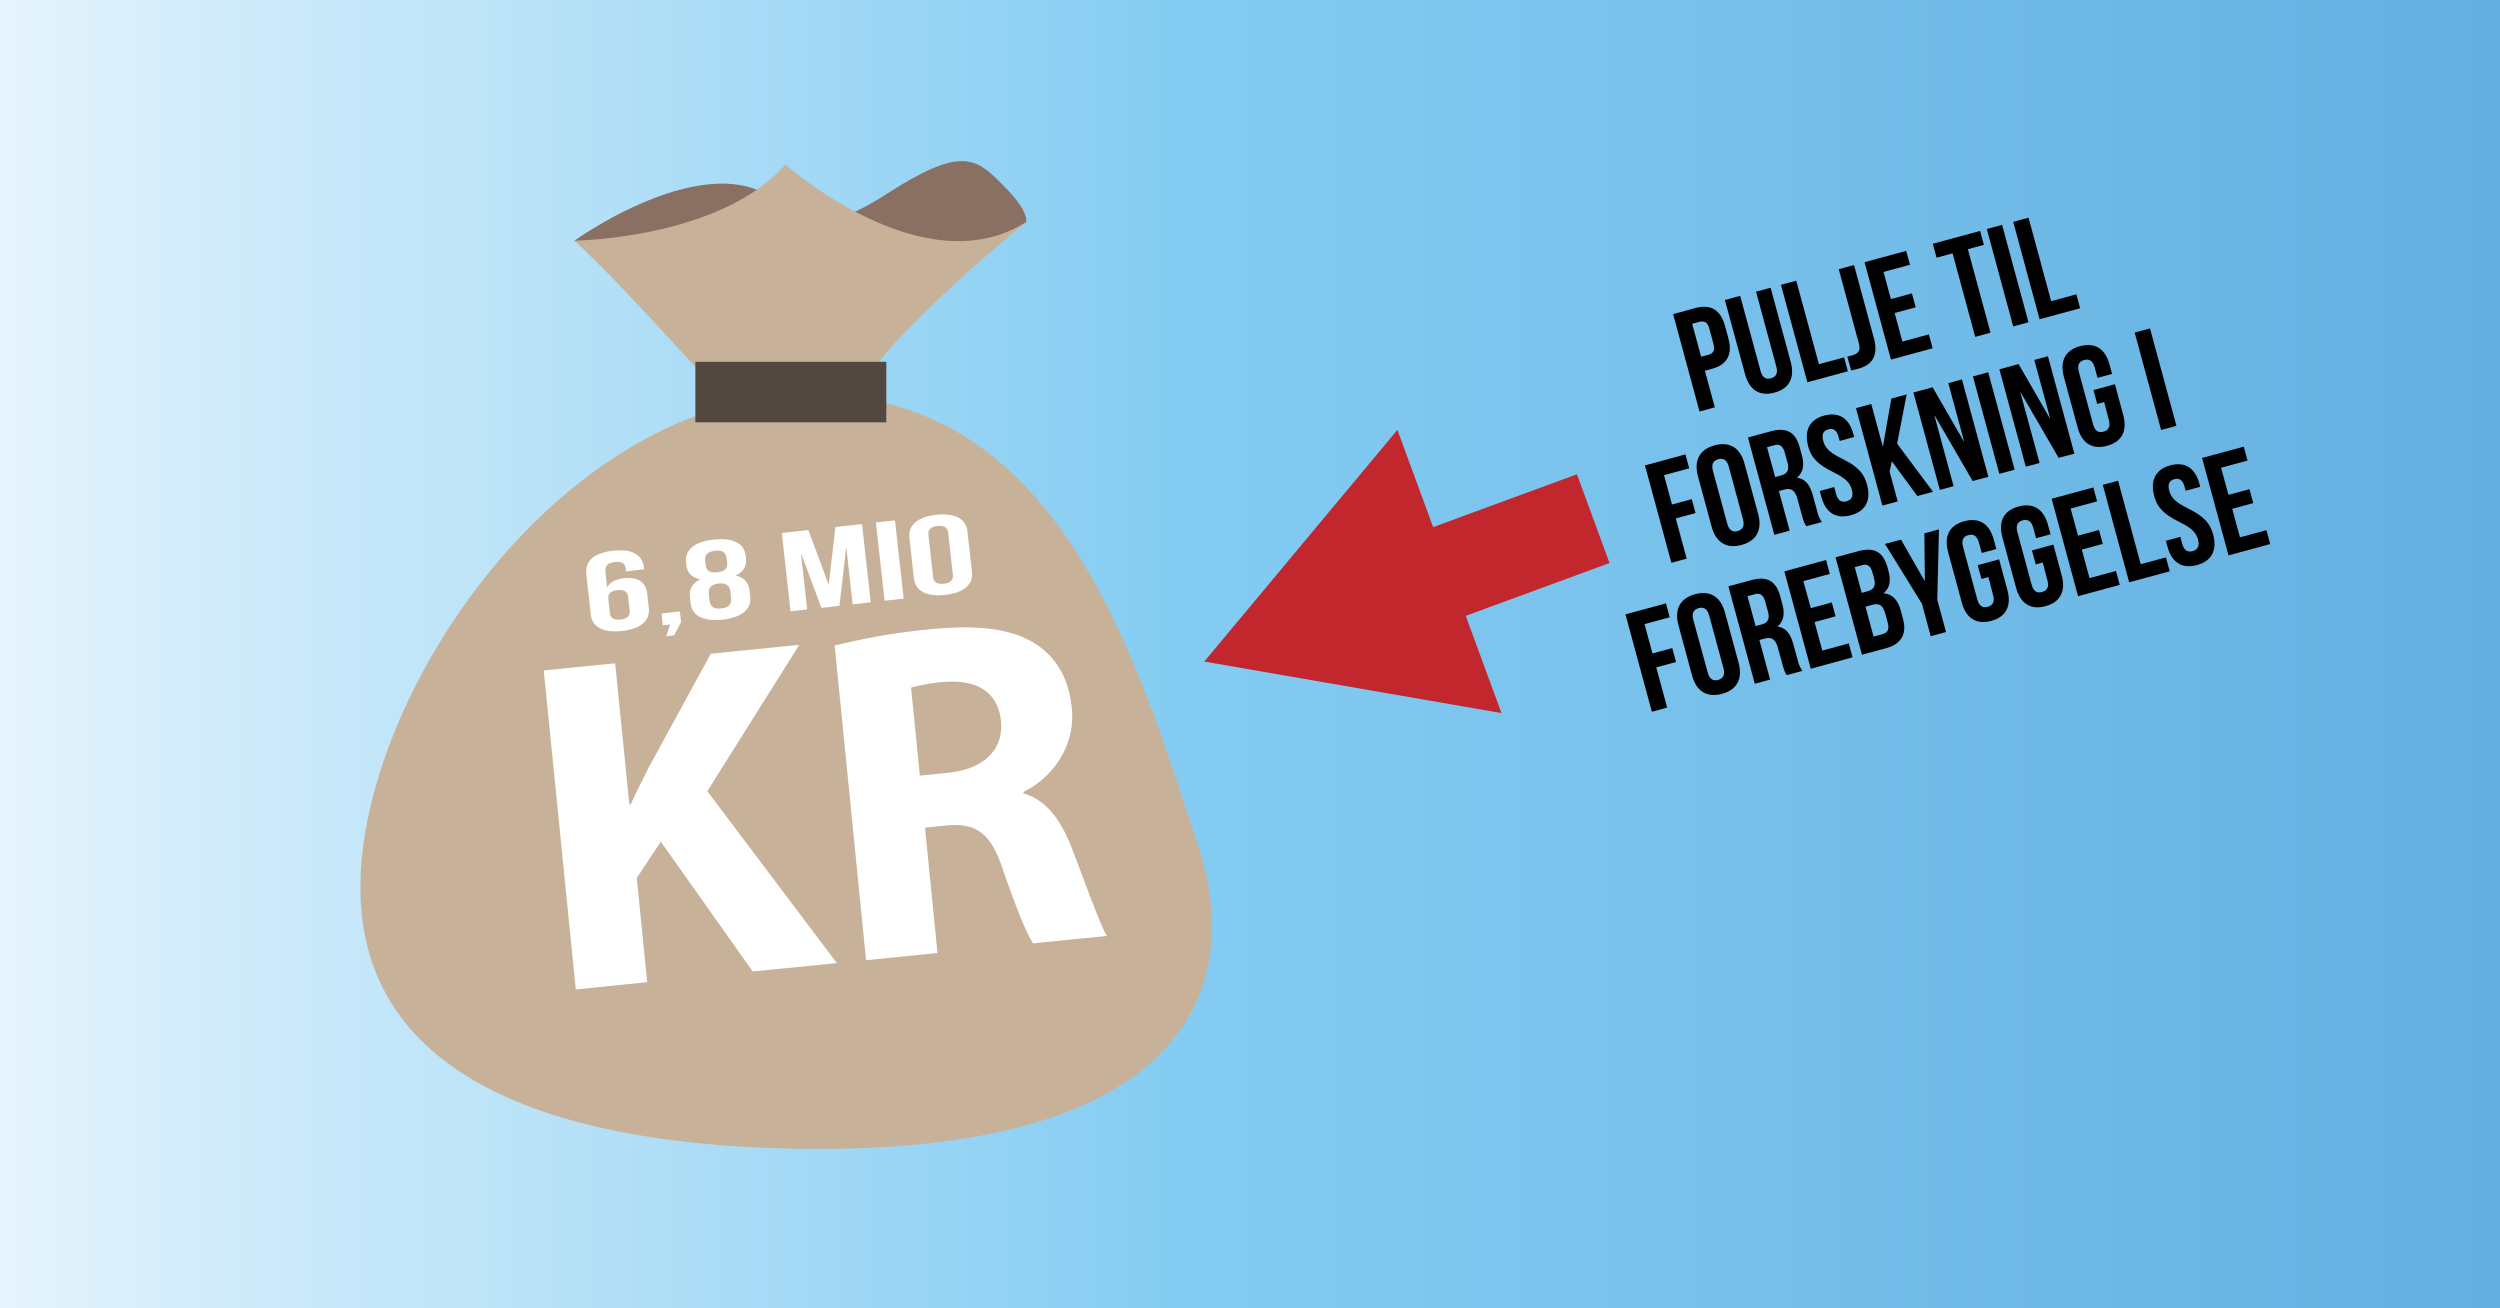 <svg id="Lag_1" data-name="Lag 1" xmlns="http://www.w3.org/2000/svg" xmlns:xlink="http://www.w3.org/1999/xlink" viewBox="0 0 1200 628"><rect x="0" y="0" width="1200" height="628" fill="#333333" stroke="none"/><defs><style>.cls-1{fill:url(#Ikke-navngivet_forløb_34);}.cls-2{fill:#c1272d;}.cls-3{fill:none;stroke:#c1272d;stroke-miterlimit:10;stroke-width:45.38px;}.cls-4{fill:#897063;}.cls-5{fill:#c7b299;}.cls-6{fill:#534741;}.cls-7{fill:#fff;}</style><linearGradient id="Ikke-navngivet_forløb_34" y1="314" x2="1200" y2="314" gradientUnits="userSpaceOnUse"><stop offset="0" stop-color="#e5f4fc"/><stop offset="0.15" stop-color="#c3e6f9"/><stop offset="0.19" stop-color="#bee4f8"/><stop offset="0.47" stop-color="#84ccf2"/><stop offset="1" stop-color="#64afe1"/></linearGradient></defs><title>pulje til forsk SVG</title><rect class="cls-1" width="1200" height="628"/><line class="cls-2" x1="764.75" y1="248.95" x2="578.03" y2="317.55"/><line class="cls-3" x1="764.75" y1="248.95" x2="675.85" y2="281.61"/><polygon class="cls-2" points="670.76 206.34 578.03 317.55 720.71 342.28 670.76 206.34"/><path class="cls-4" d="M275.66,115.55s71.53-51.41,102.83-13.41c0,0,8.94,15.65,46.94-8.94,36.45-23.58,43.15-17.22,55.89-4.47,13.41,13.41,11.18,17.88,11.18,17.88l-105.07,76Z"/><path class="cls-5" d="M575.21,406.16C597,472,571.52,552.46,389.67,551.47,269.91,550.82,173,519.21,173,426s96.91-236.68,216.67-236.68S545.92,317.67,575.21,406.16Z"/><path class="cls-5" d="M351.66,196s-53.65-60.36-76-80.48c0,0,70-.78,101.34-36.55,0,0,66.32,58.91,115.5,27.61,0,0-82.71,67.06-82.71,89.42S351.66,196,351.66,196Z"/><rect class="cls-6" x="333.78" y="173.67" width="91.65" height="29.06"/><path d="M828,156.41l1.65,6.08c2,7.48-.48,12.53-7.83,14.53l-3.47.94,4.76,17.57-7.34,2-12.68-46.76,10.82-2.94C821.26,145.83,826,148.93,828,156.41Zm-15.75-1,4.29,15.83,3.47-.94c2.34-.64,3.32-2.05,2.41-5.39l-1.9-7c-.9-3.34-2.46-4.06-4.8-3.43Z"/><path d="M835.28,142l9.79,36.07c.9,3.34,2.7,4.14,5,3.51s3.48-2.24,2.57-5.58L842.9,140l7-1.88,9.65,35.6c2,7.48-.55,12.77-7.76,14.73s-12.12-1.3-14.15-8.79L827.94,144Z"/><path d="M854.86,136.72l7.35-2,10.87,40.08,12.09-3.27,1.81,6.68-19.44,5.27Z"/><path d="M886.7,171.11c.82-.15,1.76-.4,2.56-.62,2.34-.64,4-2,3-5.62l-9.67-35.67,7.35-2,9.53,35.14c2.53,9.35-1.83,13.11-7.37,14.61a29.47,29.47,0,0,1-3.58.83Z"/><path d="M907.63,143.56l10.09-2.73,1.81,6.68-10.09,2.73,3.71,13.7,12.7-3.45,1.81,6.68-20,5.44-12.68-46.76,20-5.44,1.81,6.68-12.69,3.45Z"/><path d="M927.74,117l22.71-6.16,1.81,6.68-7.68,2.09,10.87,40.08-7.35,2-10.87-40.08-7.68,2.08Z"/><path d="M953.66,109.93l7.34-2,12.68,46.76-7.34,2Z"/><path d="M966.35,106.48l7.35-2,10.86,40.08,12.1-3.28,1.81,6.68L979,153.24Z"/><path d="M802.56,242.16l9.48-2.57,1.82,6.68-9.49,2.57,5.23,19.31-7.34,2-12.68-46.76L809,218.11l1.82,6.68-12.09,3.28Z"/><path d="M815,228.53c-2-7.48.75-12.82,8-14.78s12.32,1.25,14.35,8.73l6.59,24.32c2,7.48-.75,12.82-8,14.78s-12.32-1.25-14.35-8.73Zm14.07,22.79c.9,3.34,2.72,4.21,5,3.58s3.47-2.3,2.56-5.64L829.83,224c-.9-3.34-2.72-4.21-5.05-3.58s-3.47,2.3-2.56,5.64Z"/><path d="M867.05,252.57c-.72-1.1-1.19-1.76-2.22-5.57l-2-7.34c-1.18-4.35-3.09-5.55-6.43-4.64l-2.53.68,5.16,19-7.35,2L839,210l11.09-3c7.61-2.06,11.85.59,13.8,7.81l1,3.67c1.3,4.81.6,8.3-2.26,10.73l0,.13c4.09.54,6.24,3.69,7.56,8.56l2,7.22a14.29,14.29,0,0,0,2.35,5.46Zm-18.88-37.91L852.06,229l2.88-.78c2.73-.74,4.08-2.39,3.06-6.13l-1.25-4.61c-.9-3.34-2.44-4.51-5-3.8Z"/><path d="M875.6,199.48c7.15-1.94,12,1.34,14,8.82l.39,1.47-6.94,1.88-.53-1.94c-.9-3.34-2.58-4.24-4.92-3.61s-3.33,2.27-2.43,5.61,3.08,5.54,9,8.45c7.61,3.74,10.6,7.09,12,12.44,2,7.48-.56,12.77-7.77,14.72s-12.12-1.3-14.14-8.78l-.78-2.88,6.94-1.88.91,3.34c.9,3.34,2.7,4.15,5,3.51s3.48-2.24,2.57-5.58-3.08-5.54-9-8.45c-7.61-3.74-10.6-7.09-12-12.43C865.94,206.69,868.46,201.41,875.6,199.48Z"/><path d="M908.09,221.43,907,226.32l3.9,14.36-7.35,2-12.68-46.77,7.34-2,5.49,20.24.14,0,4-22.82,7.35-2-4.57,23.62,17.25,23.14-7.55,2Z"/><path d="M928.68,199.5l-.14,0,9.19,33.87-6.61,1.8-12.69-46.77,9.22-2.5,15,26,.13,0-7.59-28,6.55-1.78,12.68,46.76-7.55,2Z"/><path d="M947,180.68l7.34-2,12.69,46.76-7.35,2Z"/><path d="M969.89,188.32l-.13,0L979,222.22l-6.62,1.8-12.68-46.76,9.22-2.5,15,26,.14,0-7.59-28,6.54-1.78,12.69,46.77-7.55,2Z"/><path d="M1004.88,187.22l10.29-2.79,4,14.83c2,7.48-.55,12.77-7.77,14.73s-12.11-1.3-14.14-8.79l-6.6-24.31c-2-7.48.56-12.77,7.77-14.73s12.12,1.3,14.14,8.79l1.24,4.54-7,1.88-1.36-5c-.91-3.34-2.72-4.21-5.06-3.57s-3.46,2.3-2.55,5.64l6.84,25.25c.91,3.34,2.7,4.14,5,3.51s3.48-2.24,2.58-5.58L1010,193l-3.34.9Z"/><path d="M1024.65,159.63l7.35-2,12.68,46.76-7.35,2Z"/><path d="M793.19,313.66l9.48-2.57,1.82,6.68L795,320.34l5.24,19.3-7.35,2-12.68-46.76,19.44-5.27,1.81,6.68-12.09,3.27Z"/><path d="M805.63,300c-2-7.48.75-12.82,8-14.78s12.31,1.25,14.34,8.73l6.59,24.31c2,7.49-.75,12.83-8,14.79s-12.32-1.25-14.35-8.73Zm14.07,22.79c.9,3.34,2.72,4.21,5,3.58s3.47-2.3,2.56-5.64l-6.85-25.26c-.9-3.33-2.71-4.21-5.05-3.57s-3.47,2.3-2.56,5.64Z"/><path d="M857.68,324.06c-.72-1.09-1.19-1.75-2.22-5.56l-2-7.35c-1.18-4.34-3.09-5.54-6.43-4.64l-2.53.69,5.16,19-7.35,2-12.68-46.76,11.09-3c7.61-2.06,11.85.59,13.8,7.81l1,3.67c1.3,4.81.6,8.3-2.25,10.72l0,.14c4.09.54,6.24,3.68,7.56,8.56l2,7.22a14.13,14.13,0,0,0,2.34,5.46Zm-18.88-37.9,3.89,14.36,2.88-.78c2.74-.74,4.08-2.4,3.06-6.14L847.38,289c-.9-3.34-2.43-4.5-5-3.79Z"/><path d="M869.19,291.9l10.08-2.73,1.81,6.68L871,298.58l3.71,13.7,12.69-3.45,1.82,6.68L869.17,321l-12.68-46.76,20-5.44,1.82,6.68-12.7,3.45Z"/><path d="M906,272.32l.45,1.67c1.31,4.81.65,8.21-2.2,10.63l0,.14c4.36.47,6.84,3.52,8.18,8.47l1,3.8c2,7.22-.8,12.13-8.15,14.12l-11.55,3.13-12.68-46.76,11.09-3C899.78,262.45,904,265.1,906,272.32Zm-15.73-.11,3.35,12.36,2.87-.78c2.74-.74,4.08-2.4,3.07-6.14l-.71-2.61c-.9-3.34-2.44-4.5-5-3.79Zm5.16,19,3.89,14.36,4.21-1.14c2.47-.67,3.5-2.17,2.56-5.64l-1.1-4.08c-1.18-4.34-3-5.3-6.29-4.39Z"/><path d="M922.55,289.83l-17.76-28.74,7.68-2.08,11.33,19.8.13,0L923.7,256l7-1.9-.81,33.78,4.21,15.5-7.35,2Z"/><path d="M949.29,271.26l10.28-2.79,4,14.82c2,7.49-.55,12.78-7.76,14.73s-12.12-1.3-14.15-8.78l-6.59-24.32c-2-7.48.55-12.77,7.77-14.73S955,251.5,957,259l1.23,4.54-7,1.89-1.35-5c-.91-3.34-2.72-4.21-5.06-3.58s-3.46,2.3-2.56,5.64l6.85,25.25c.91,3.34,2.7,4.15,5,3.51s3.48-2.23,2.57-5.57L954.44,277l-3.34.91Z"/><path d="M975.34,264.19l10.29-2.79,4,14.83c2,7.48-.56,12.77-7.77,14.73s-12.11-1.31-14.14-8.79l-6.6-24.31c-2-7.48.56-12.78,7.77-14.73s12.11,1.3,14.14,8.79l1.24,4.54-6.95,1.88-1.36-5c-.91-3.34-2.72-4.21-5.06-3.58s-3.46,2.31-2.56,5.65l6.85,25.25c.91,3.34,2.7,4.14,5,3.51s3.48-2.24,2.58-5.58L980.49,270l-3.34.91Z"/><path d="M997.45,257.12l10.08-2.74,1.81,6.68-10.08,2.74,3.71,13.69,12.69-3.44,1.81,6.68-20,5.44-12.68-46.76,20-5.44,1.82,6.68-12.7,3.44Z"/><path d="M1009.34,232.74l7.34-2,10.87,40.08,12.1-3.28,1.81,6.68L1022,279.5Z"/><path d="M1041.72,223.38c7.15-1.94,12,1.34,14,8.83l.4,1.46-7,1.89-.52-1.94c-.91-3.34-2.59-4.25-4.92-3.61s-3.33,2.26-2.43,5.6,3.08,5.55,9,8.45c7.62,3.75,10.61,7.1,12.05,12.44,2,7.48-.55,12.77-7.76,14.73s-12.12-1.3-14.15-8.79l-.77-2.87,6.94-1.88.91,3.34c.9,3.34,2.7,4.14,5,3.51s3.48-2.24,2.57-5.58-3.08-5.54-9-8.45c-7.61-3.74-10.6-7.09-12.05-12.44C1032.06,230.59,1034.58,225.32,1041.72,223.38Z"/><path d="M1069.66,237.54l10.09-2.74,1.81,6.68-10.09,2.74,3.71,13.69,12.7-3.44,1.81,6.68-20,5.43L1057,219.82l20-5.43,1.82,6.68-12.7,3.44Z"/><path class="cls-7" d="M261,321.81l34.28-3.43,6.8,67.72.68-.06c2.8-6.25,5.9-12.06,8.75-17.88l29.68-54.38,42.47-4.26-44.15,70.25,62.18,82.53-40.38,4L317.19,404l-11.54,17.44,5,50-34.27,3.49Z"/><path class="cls-7" d="M400.64,309.88a306.38,306.38,0,0,1,45.82-7.83c22.71-2.23,38.94-.45,50.7,7.08,9.81,6.35,15.88,16.51,17.29,30.61,2,19.52-10.55,34.3-23.23,40.39l.06.69c11.11,3.24,18,12.87,23.3,26.56,6.51,16.76,13.28,36.27,16.77,41.88l-35.43,3.56c-2.93-4.07-7.82-16.19-14.25-34.58-6-18.66-13.11-23.23-27.2-22.05L444,397.28l6,60.18-34.29,3.43Zm40.89,62.41,13.67-1.36c17.25-1.74,26.61-11.39,25.26-24.79-1.41-14.08-11.65-20.12-27.58-18.8a87.25,87.25,0,0,0-15.56,2.72Z"/><path class="cls-7" d="M281.44,275.67c-.7-6.34,3.41-10.27,12.91-11.33,9-1,14,1.92,14.71,7.93l.11,1-8.66,1-.15-1.34c-.3-2.68-2.25-3.5-5.16-3.18-3.25.36-5,1.59-4.57,5.18l.76,6.82.16,0c1.35-2.32,3.89-3.74,8-4.2,6.75-.75,10.5,1.93,11.12,7.46l.76,6.87c.66,6-3.87,10-12.87,11s-14.29-1.89-15-7.9ZM292,287.48l.75,6.76c.3,2.68,2.24,3.44,5.15,3.12s4.64-1.49,4.35-4.18l-.76-6.76c-.29-2.68-2.24-3.5-5.15-3.17S291.73,284.79,292,287.48Z"/><path class="cls-7" d="M318.14,300.17l-.63-5.69,8.83-1,.57,5.1-3.34,6.4-3.75.42,1.82-5.64Z"/><path class="cls-7" d="M346.85,297.42c-9.25,1-14.71-1.85-15.38-7.86l-.33-2.95c-.4-3.59,1-6.52,4.8-8.41v-.11c-4-.91-6.09-3.18-6.5-6.88L329.3,270c-.67-6,4-10,13.28-11s14.71,1.84,15.38,7.86l.13,1.18c.41,3.7-1.23,6.38-4.83,8.14v.11c4.16,1,6.13,3.55,6.53,7.15l.33,2.95C360.8,292.39,356.09,296.39,346.85,297.42Zm-8.13-26.1c.34,3,2.61,3.73,5.61,3.4s5.06-1.54,4.72-4.55l-.23-2.09c-.38-3.38-2.73-4.05-5.64-3.72s-5.07,1.48-4.69,4.86Zm7.53,20.73c2.92-.32,5-1.47,4.7-4.81l-.39-3.49c-.33-2.95-2.39-4-5.64-3.67s-5,1.87-4.69,4.82l.39,3.49C341,291.71,343.34,292.38,346.25,292.05Z"/><path class="cls-7" d="M397.65,280.31h.17l3.2-27.36,12.75-1.42,4.17,37.57-8.66,1-3-26.94-.16,0-3.18,27.63-8.66,1-9.61-25.83-.17,0,2.95,26.57-8,.89-4.17-37.58L388,254.38Z"/><path class="cls-7" d="M420.43,250.78l9.16-1,4.17,37.57-9.16,1Z"/><path class="cls-7" d="M436.51,258.12c-.67-6,3.86-10,12.86-11s14.29,1.89,15,7.9l2.17,19.53c.67,6-3.87,10-12.86,11s-14.3-1.89-15-7.9ZM447.88,277c.3,2.68,2.25,3.5,5.16,3.18s4.64-1.55,4.34-4.23l-2.25-20.29c-.3-2.68-2.25-3.5-5.16-3.18s-4.64,1.55-4.34,4.23Z"/></svg>